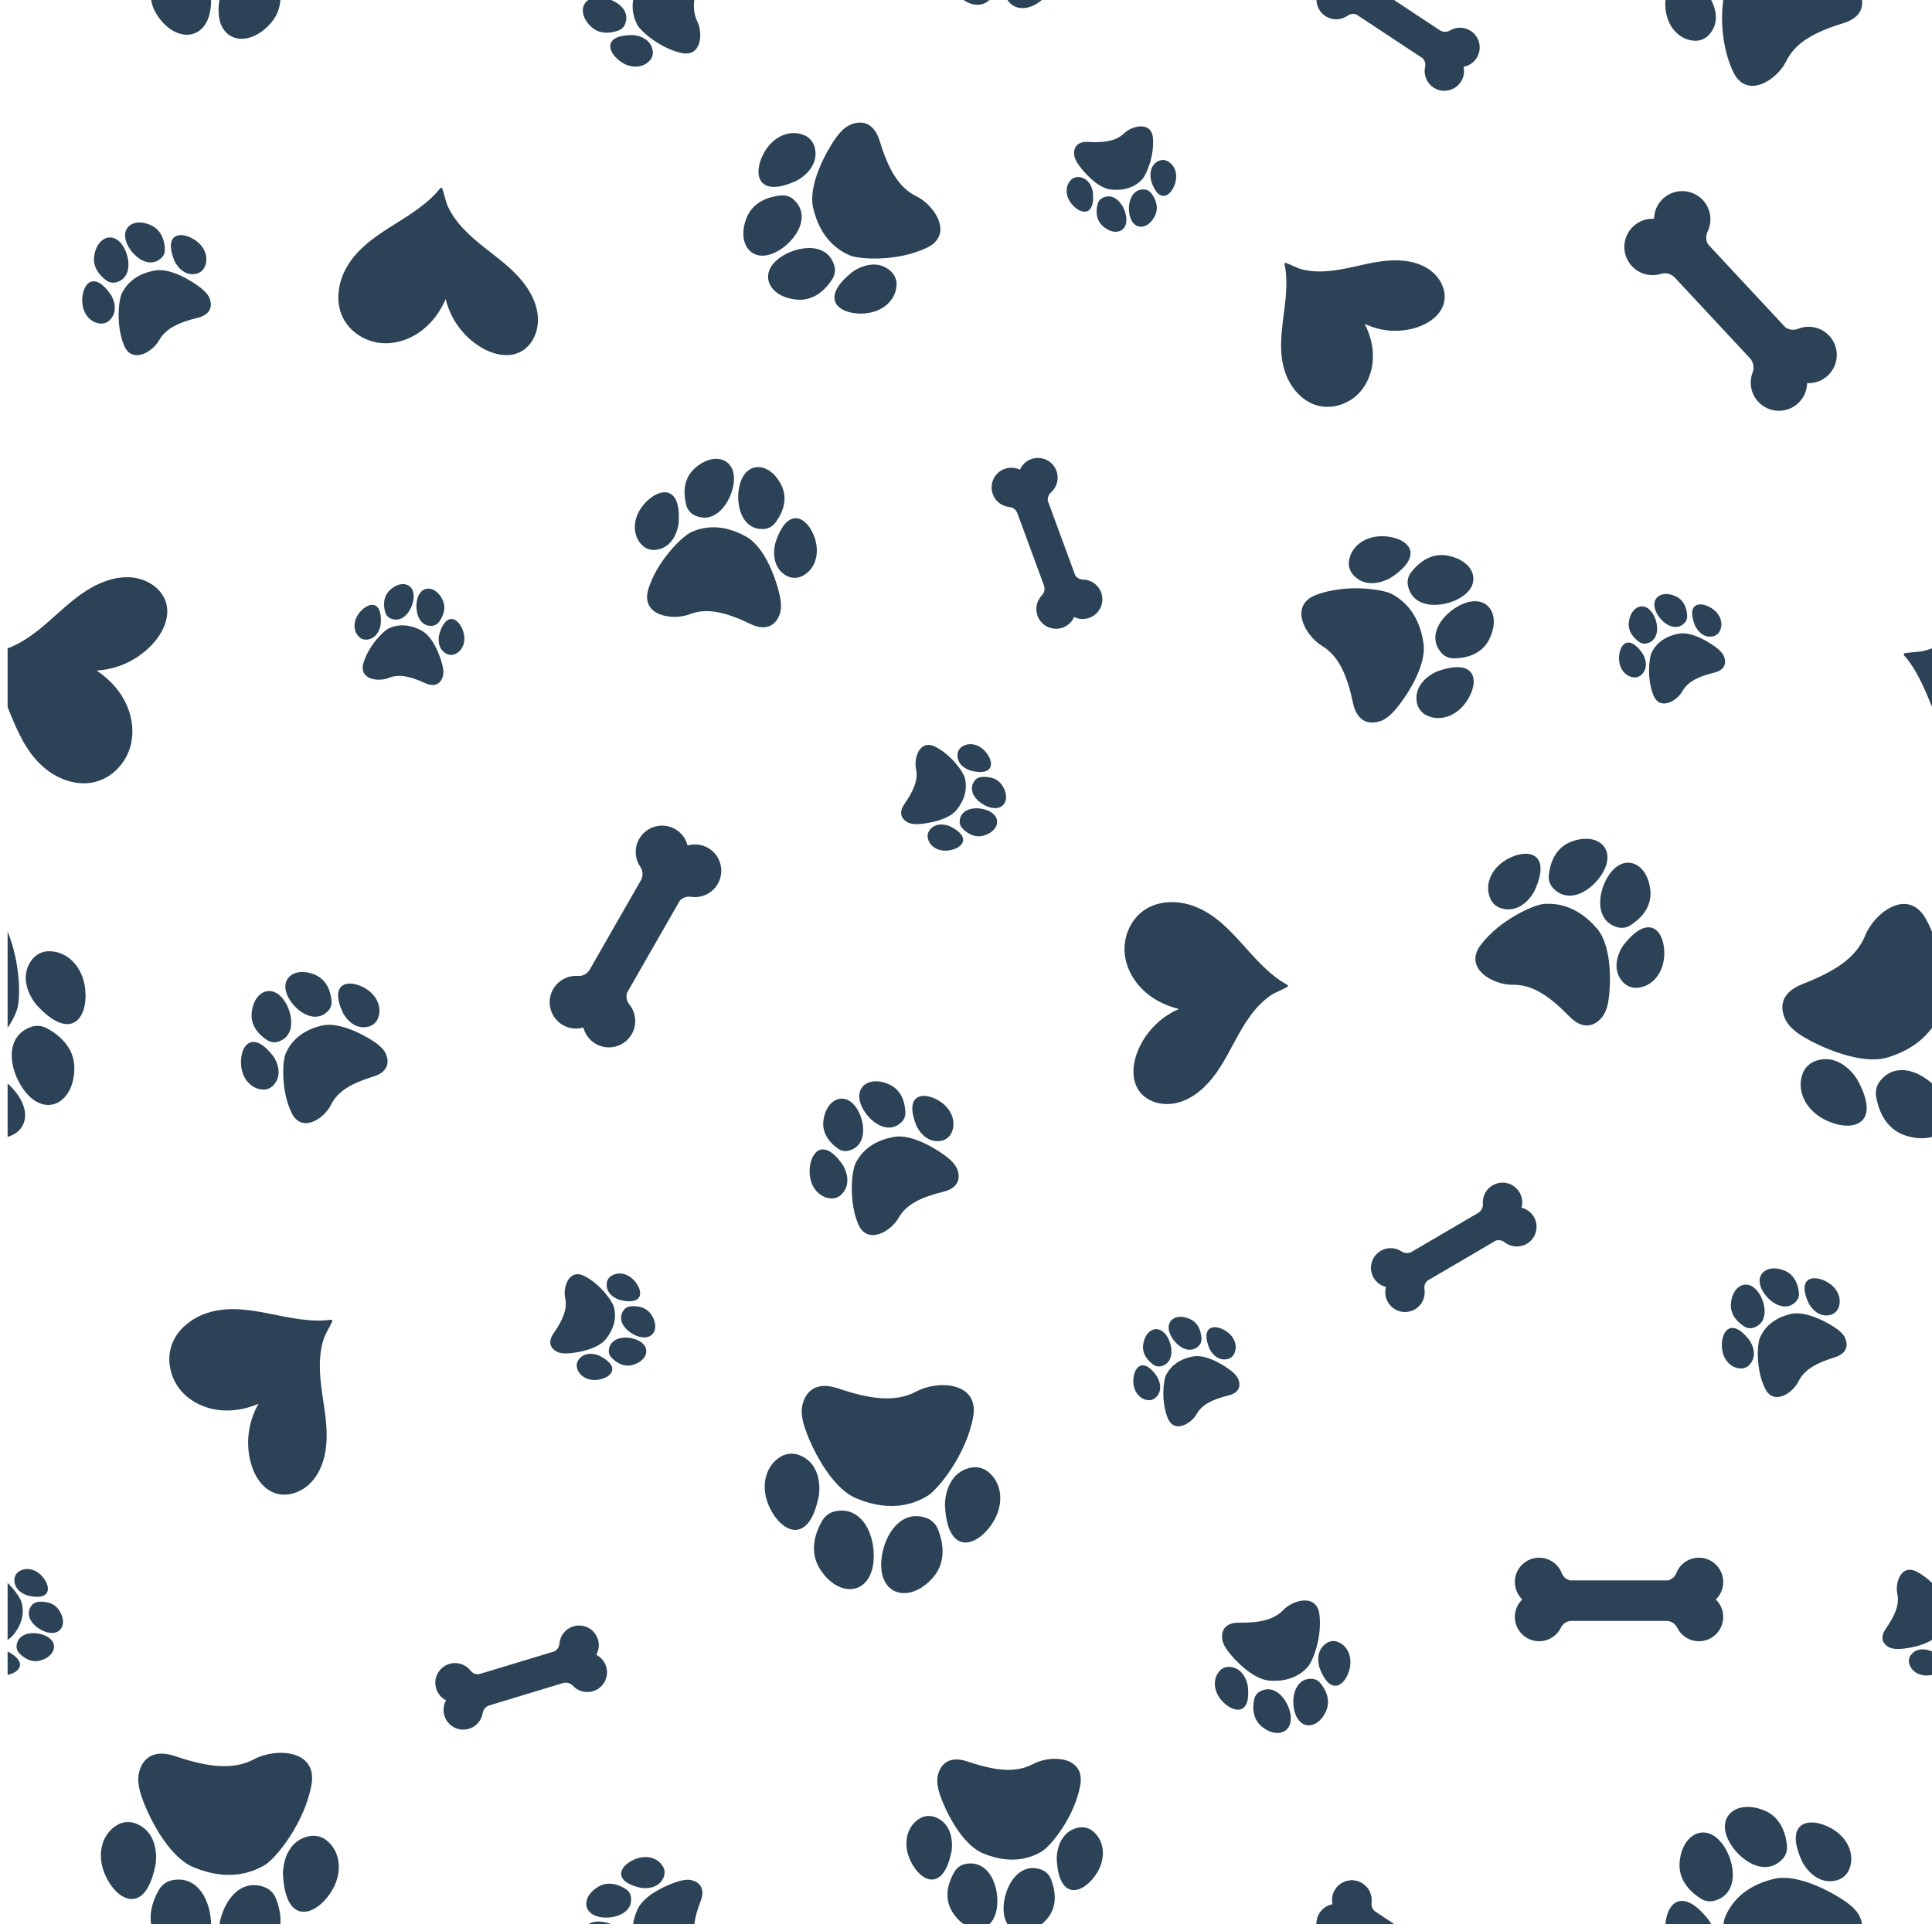 <?xml version="1.0" encoding="UTF-8" standalone="no"?><svg xmlns="http://www.w3.org/2000/svg" xmlns:xlink="http://www.w3.org/1999/xlink" fill="#2b4257" height="2100.2" preserveAspectRatio="xMidYMid meet" version="1" viewBox="-8.3 0.0 2108.3 2100.2" width="2108.3" zoomAndPan="magnify"><g><g id="change1_11"><path d="M1014.905,1938.712c-1.266,6.504,0.572,14.481,2.724,20.743c5.164,15.016,22.71,53.291,46.81,63.294 c31.471,13.062,53.063,4.601,64.378-2.247c9.808-5.94,35.537-37.692,41.705-71.93c5.815-32.268-32.472-33.504-51.392-23.365 c-18.921,10.141-41.302,7.55-71.573-2.682C1026.363,1915.36,1017.261,1926.6,1014.905,1938.712z"/><path d="M1030.176,2019.728c0,0,4.484-27.179-17.201-36.196c-5.451-2.268-11.708-2.117-16.877,0.735 c-14.393,7.945-20.211,27.611-10.466,47.403C997.092,2054.946,1021.611,2064.823,1030.176,2019.728z"/><path d="M1144.863,2028.228c0,0-0.434-28.011,22.936-33.408c5.379-1.243,11.057-0.262,15.517,2.998 c13.477,9.844,16.553,30.428,3.849,48.786C1172.395,2067.938,1146.688,2074.092,1144.863,2028.228z"/><path d="M1078.387,2087.934c6.207-21.604-4.342-59.191-33.181-53.588c-4.986,0.971-9.319,4.06-11.906,8.434 c-5.382,9.097-13.001,27.127-2.221,44.14c3.616,5.706,7.806,10.038,12.175,13.081h28.133 C1074.42,2097.141,1076.883,2093.166,1078.387,2087.934z"/><path d="M1134.111,2094.556c13.175-15.24,8.292-34.194,4.311-43.984c-1.911-4.707-5.743-8.405-10.537-10.098 c-27.691-9.791-43.667,25.827-40.713,48.109c0.604,4.555,1.986,8.367,3.953,11.416h37.465 C1130.469,2098.388,1132.325,2096.622,1134.111,2094.556z"/></g><g id="change1_37"><path d="M1071.383,0h-28.125C1053.193,6.918,1064.04,6.916,1071.383,0z"/><path d="M1128.584,0h-37.458C1098.606,11.59,1114.553,12.029,1128.584,0z"/></g><g id="change1_17"><path d="M982.41,897.651c3.329,1.697,7.937,1.941,11.666,1.748c8.941-0.465,32.412-4.025,41.579-15.531 c11.971-15.026,10.742-28.043,8.79-35.24c-1.695-6.239-14.904-25.119-32.501-33.783c-16.584-8.167-23.205,12.391-20.651,24.221 c2.555,11.831-2.328,23.558-12.579,38.374C971.535,887.812,976.212,894.492,982.41,897.651z"/><path d="M1028.691,901.968c0,0-14.033-6.655-22.291,3.696c-2.076,2.602-2.967,6.016-2.225,9.261 c2.069,9.035,11.823,15.246,24.064,13.041C1042.636,925.372,1051.8,913.619,1028.691,901.968z"/><path d="M1051.125,841.133c0,0-15.248-4.119-14.541-17.623c0.163-3.108,1.577-6.033,4.037-7.943 c7.429-5.774,19.063-4.242,27.039,5.497C1076.927,832.383,1076.266,847.272,1051.125,841.133z"/><path d="M1038.95,896.094c-0.248,2.853,0.752,5.682,2.72,7.764c4.093,4.331,12.681,11.263,23.577,8.065 c15.402-4.521,19.571-18.18,7.903-25.482C1062.407,879.719,1040.397,879.594,1038.95,896.094z"/><path d="M1055.124,852.238c1.663-2.335,4.262-3.837,7.111-4.141c5.924-0.637,16.956-0.336,23.167,9.173 c8.78,13.439,3.082,26.534-10.533,24.512C1062.333,879.919,1045.513,865.724,1055.124,852.238z"/></g><g id="change1_18"><path d="M1163.821,168.649c0.298,3.724,2.504,7.777,4.621,10.851c5.079,7.372,20.405,25.5,35.008,27.281 c19.069,2.326,29.513-5.539,34.62-10.972c4.426-4.711,13.589-25.852,11.752-45.379c-1.73-18.404-22.709-13.275-31.448-4.904 c-8.739,8.373-21.285,10.356-39.274,9.385C1166.506,154.232,1163.266,161.715,1163.821,168.649z"/><path d="M1184.386,210.331c0,0-1.682-15.439-14.824-17.051c-3.303-0.406-6.679,0.624-9.054,2.956 c-6.612,6.495-6.793,18.056,1.497,27.327C1171.755,234.468,1186.566,236.118,1184.386,210.331z"/><path d="M1247.954,197.575c0,0-4.479-15.145,7.395-21.616c2.733-1.49,5.965-1.817,8.88-0.722c8.81,3.304,13.598,14.016,9.48,25.91 C1268.921,214.969,1255.893,222.205,1247.954,197.575z"/><path d="M1194.762,215.993c-2.56,1.283-4.446,3.617-5.188,6.384c-1.545,5.755-2.951,16.7,5.48,24.306 c11.918,10.752,25.736,7.147,25.844-6.615C1220.997,227.396,1209.575,208.582,1194.762,215.993z"/><path d="M1240.589,206.798c2.86,0.193,5.501,1.621,7.251,3.888c3.645,4.713,9.168,14.266,4.322,24.538 c-6.848,14.518-20.986,16.523-26.395,3.867C1220.788,227.438,1224.068,205.675,1240.589,206.798z"/></g><g id="change1_41"><path d="M599.543,1475.349c3.329,1.697,7.937,1.941,11.666,1.748c8.941-0.465,32.412-4.025,41.579-15.531 c11.971-15.026,10.742-28.043,8.789-35.24c-1.695-6.239-14.904-25.118-32.501-33.783c-16.584-8.167-23.205,12.391-20.651,24.221 c2.555,11.831-2.328,23.558-12.579,38.374C588.669,1465.51,593.346,1472.19,599.543,1475.349z"/><path d="M645.825,1479.666c0,0-14.033-6.655-22.291,3.696c-2.076,2.602-2.967,6.017-2.225,9.261 c2.069,9.036,11.823,15.246,24.064,13.041C659.77,1503.071,668.934,1491.318,645.825,1479.666z"/><path d="M668.259,1418.831c0,0-15.248-4.119-14.541-17.624c0.163-3.108,1.577-6.033,4.037-7.943 c7.429-5.774,19.063-4.242,27.039,5.497C694.06,1410.081,693.399,1424.97,668.259,1418.831z"/><path d="M656.084,1473.793c-0.249,2.853,0.752,5.682,2.72,7.764c4.093,4.331,12.681,11.263,23.577,8.065 c15.403-4.521,19.571-18.18,7.903-25.482C679.541,1457.417,657.53,1457.292,656.084,1473.793z"/><path d="M672.257,1429.936c1.662-2.335,4.262-3.837,7.111-4.141c5.924-0.637,16.956-0.336,23.168,9.173 c8.78,13.439,3.082,26.534-10.533,24.512C679.467,1457.617,662.646,1443.422,672.257,1429.936z"/></g><g id="change1_7"><path d="M474.956,738.395c1.087-3.575,0.519-8.155-0.325-11.792c-2.025-8.722-9.647-31.207-22.584-38.215 c-16.894-9.152-29.495-5.659-36.239-2.474c-5.845,2.763-22.118,19.079-27.563,37.925c-5.133,17.761,16.27,20.674,27.47,16.086 c11.2-4.591,23.603-1.84,39.988,5.655C467.175,750.828,472.932,745.052,474.956,738.395z"/><path d="M471.089,692.069c0,0-4.092,14.984,7.549,21.299c2.925,1.588,6.444,1.867,9.508,0.567 c8.533-3.621,12.937-14.314,8.62-25.98C491.688,674.235,478.508,667.273,471.089,692.069z"/><path d="M407.257,680.65c0,0-1.381,15.736-14.802,17.408c-3.089,0.385-6.217-0.495-8.529-2.582 c-6.988-6.302-7.519-18.026,0.671-27.586C394.117,656.781,408.893,654.82,407.257,680.65z"/><path d="M463.507,682.998c2.853-0.255,5.463-1.737,7.167-4.04c3.546-4.79,8.865-14.461,3.806-24.628 c-7.153-14.373-21.332-16.081-26.476-3.313C443.27,662.775,447.007,684.468,463.507,682.998z"/><path d="M417.49,674.766c-2.591-1.227-4.526-3.524-5.324-6.275c-1.666-5.722-3.305-16.636,4.969-24.419 c11.693-11.002,25.584-7.688,25.981,6.072C443.48,662.812,432.454,681.863,417.49,674.766z"/></g><g id="change1_16"><path d="M2082.778,1715.091c-16.584-8.167-23.205,12.391-20.652,24.221c2.555,11.83-2.328,23.557-12.579,38.373 c-7.177,10.373-2.5,17.052,3.698,20.213c3.328,1.697,7.937,1.941,11.665,1.748c7.261-0.377,24.106-2.797,35.089-9.856v-62.176 C2095.08,1722.819,2089.229,1718.267,2082.778,1715.091z"/><path d="M2099.527,1802.215c0,0-14.033-6.655-22.291,3.696c-2.076,2.602-2.967,6.016-2.225,9.261 c2.069,9.036,11.823,15.246,24.064,13.041c0.316-0.057,0.614-0.142,0.925-0.208v-25.529 C2099.831,1802.388,2099.7,1802.302,2099.527,1802.215z"/></g><g id="change1_4"><path d="M1036.226,1275.939c-1.918-4.887-6.535-9.438-10.635-12.711c-9.833-7.846-37.827-25.981-58.19-22.428 c-26.592,4.639-37.432,19.469-42.088,28.856c-4.034,8.139-7.745,40.299,2.679,65.812c9.822,24.044,35.945,8.603,44.288-6.214 c8.341-14.82,24.406-22.597,48.993-28.618C1038.488,1296.42,1039.797,1285.038,1036.226,1275.939z"/><path d="M991.593,1228.261c0,0,8.55,20.077,26.88,16.892c4.608-0.799,8.728-3.559,10.971-7.662 c6.247-11.427,1.781-27.048-13.143-36.14C998.749,1190.658,978.159,1194.472,991.593,1228.261z"/><path d="M911.303,1271.307c0,0,12.192,18.543-1.14,32.081c-3.068,3.116-7.281,4.873-11.648,4.588 c-13.193-0.855-23.996-13.31-23.303-30.982C876.023,1256.456,890.595,1241.419,911.303,1271.307z"/><path d="M975.333,1224.873c2.92-2.768,4.506-6.674,4.376-10.697c-0.266-8.369-2.833-23.66-17.269-30.455 c-20.407-9.604-37.521,0.87-32.061,19.423C935.409,1220.225,958.432,1240.873,975.333,1224.873z"/><path d="M917.451,1255.905c-3.924,0.906-8.057,0.061-11.335-2.274c-6.822-4.853-18.14-15.451-15.806-31.238 c3.297-22.313,21.492-30.769,33.921-15.952C935.673,1220.084,940.125,1250.686,917.451,1255.905z"/></g><g id="change1_38"><path d="M1325.427,1788.921c0.573,4.618,3.538,9.541,6.339,13.252c6.72,8.898,26.774,30.623,45.04,32.047 c23.855,1.861,36.423-8.493,42.483-15.53c5.252-6.103,15.507-32.905,12.162-57.103c-3.151-22.806-28.977-15.287-39.397-4.396 c-10.42,10.893-25.923,14.041-48.36,13.808C1327.985,1770.836,1324.36,1780.322,1325.427,1788.921z"/><path d="M1353.277,1839.671c0,0-2.93-19.12-19.37-20.412c-4.132-0.326-8.277,1.138-11.105,4.169 c-7.876,8.44-7.474,22.836,3.344,33.923C1338.869,1870.39,1357.388,1871.639,1353.277,1839.671z"/><path d="M1431.684,1820.35c0,0-6.395-18.603,8.029-27.299c3.32-2.002,7.324-2.585,11.011-1.38 c11.141,3.634,17.681,16.703,13.202,31.726C1458.716,1840.856,1442.898,1850.567,1431.684,1820.35z"/><path d="M1366.495,1846.154c-3.116,1.735-5.336,4.741-6.109,8.224c-1.61,7.245-2.766,20.941,8.137,29.947 c15.413,12.732,32.411,7.498,31.8-9.633C1399.757,1858.919,1384.525,1836.128,1366.495,1846.154z"/><path d="M1423.02,1832.225c3.569,0.085,6.932,1.718,9.234,4.444c4.792,5.667,12.181,17.254,6.708,30.298 c-7.734,18.436-25.217,21.699-32.634,6.244C1399.5,1858.982,1402.401,1831.725,1423.02,1832.225z"/></g><g id="change1_2"><path d="M220.397,325.507c-1.655-4.217-5.64-8.144-9.178-10.968c-8.486-6.769-32.644-22.416-50.216-19.349 c-22.946,4.005-32.3,16.805-36.316,24.905c-3.48,7.023-6.679,34.777,2.318,56.791c8.478,20.748,31.019,7.42,38.217-5.367 c7.196-12.789,21.058-19.502,42.275-24.699C222.351,343.181,223.48,333.359,220.397,325.507z"/><path d="M181.878,284.369c0,0,7.38,17.325,23.197,14.574c3.976-0.69,7.531-3.072,9.467-6.613 c5.39-9.862,1.535-23.341-11.345-31.185C188.049,251.919,170.282,255.212,181.878,284.369z"/><path d="M112.597,321.522c0,0,10.522,16.001-0.981,27.684c-2.647,2.689-6.283,4.206-10.051,3.96 c-11.385-0.737-20.708-11.484-20.111-26.734C82.151,308.709,94.724,295.732,112.597,321.522z"/><path d="M167.846,281.447c2.52-2.389,3.888-5.76,3.776-9.232c-0.231-7.222-2.448-20.417-14.905-26.279 c-17.611-8.286-32.378,0.755-27.665,16.763C133.394,277.439,153.263,295.255,167.846,281.447z"/><path d="M117.9,308.23c-3.386,0.781-6.953,0.054-9.782-1.962c-5.887-4.187-15.654-13.332-13.643-26.955 c2.843-19.255,18.543-26.553,29.27-13.768C133.622,277.317,137.467,303.724,117.9,308.23z"/></g><g id="change1_14"><path d="M1343.056,1505.391c-1.365-3.478-4.651-6.718-7.569-9.047c-6.999-5.584-26.923-18.491-41.416-15.963 c-18.927,3.301-26.642,13.857-29.956,20.538c-2.871,5.792-5.512,28.683,1.907,46.841c6.991,17.113,25.584,6.123,31.521-4.423 c5.937-10.548,17.37-16.083,34.87-20.368C1344.666,1519.968,1345.597,1511.867,1343.056,1505.391z"/><path d="M1311.289,1471.456c0,0,6.086,14.29,19.132,12.022c3.28-0.569,6.212-2.533,7.809-5.454 c4.446-8.133,1.268-19.251-9.354-25.722C1316.382,1444.692,1301.727,1447.407,1311.289,1471.456z"/><path d="M1254.143,1502.094c0,0,8.678,13.198-0.811,22.834c-2.184,2.218-5.182,3.469-8.29,3.266 c-9.39-0.609-17.079-9.474-16.586-22.052C1229.032,1491.524,1239.404,1480.821,1254.143,1502.094z"/><path d="M1299.716,1469.045c2.078-1.97,3.207-4.751,3.115-7.614c-0.19-5.956-2.017-16.84-12.291-21.676 c-14.525-6.836-26.705,0.62-22.819,13.824C1271.3,1465.736,1287.686,1480.432,1299.716,1469.045z"/><path d="M1258.518,1491.132c-2.793,0.644-5.735,0.043-8.068-1.619c-4.855-3.454-12.911-10.997-11.25-22.234 c2.346-15.881,15.297-21.899,24.143-11.353C1271.488,1465.635,1274.657,1487.417,1258.518,1491.132z"/></g><g id="change1_8"><path d="M1873.077,716.523c-1.365-3.478-4.651-6.718-7.569-9.047c-6.999-5.584-26.923-18.492-41.416-15.963 c-18.927,3.301-26.642,13.857-29.956,20.538c-2.871,5.793-5.512,28.683,1.907,46.841c6.991,17.113,25.584,6.123,31.522-4.423 c5.937-10.548,17.37-16.083,34.87-20.368C1874.686,731.1,1875.618,722.999,1873.077,716.523z"/><path d="M1841.309,682.589c0,0,6.085,14.29,19.132,12.022c3.28-0.569,6.212-2.533,7.809-5.454 c4.446-8.133,1.268-19.251-9.354-25.722C1846.403,655.824,1831.748,658.539,1841.309,682.589z"/><path d="M1784.163,713.226c0,0,8.677,13.198-0.811,22.834c-2.184,2.218-5.182,3.469-8.291,3.266 c-9.39-0.609-17.078-9.474-16.585-22.052C1759.053,702.656,1769.425,691.953,1784.163,713.226z"/><path d="M1829.737,680.177c2.078-1.97,3.207-4.751,3.115-7.614c-0.19-5.956-2.017-16.84-12.291-21.676 c-14.525-6.836-26.705,0.619-22.819,13.824C1801.321,676.869,1817.707,691.565,1829.737,680.177z"/><path d="M1788.539,702.264c-2.793,0.644-5.735,0.043-8.068-1.619c-4.855-3.454-12.91-10.997-11.25-22.234 c2.346-15.881,15.297-21.899,24.143-11.353C1801.508,676.768,1804.678,698.549,1788.539,702.264z"/></g><g id="change1_35"><path d="M687.402,27.506c3.792,6.843,24.761,25.218,47.941,30.323c21.845,4.813,23.694-21.256,17.28-34.421 c-3.439-7.056-4.338-14.704-3.254-23.408h-66.813C680.746,12.563,684.272,21.852,687.402,27.506z"/><path d="M681.713,38.242c0,0,19.108,0.441,22.172,16.515c0.706,3.7-0.112,7.545-2.452,10.499 c-7.065,8.929-21.179,10.485-33.361,1.341C653.917,55.968,650.398,38.281,681.713,38.242z"/><path d="M636.777,29.168c10.043,9.382,23.093,6.552,29.871,4.095c3.26-1.179,5.881-3.694,7.161-6.918 C678.783,13.838,669.639,4.419,658.479,0H633.8C625.046,5.589,625.434,18.571,636.777,29.168z"/></g><g id="change1_36"><path d="M756.334,2074.685c5.441-14.26-1.982-20.761-10.177-22.686c-4.401-1.034-9.887,0.009-14.212,1.312 c-10.373,3.125-36.928,14.081-44.381,30.248c-2.761,5.99-4.291,11.465-5.008,16.442h66.813 C750.307,2092.463,752.727,2084.137,756.334,2074.685z"/><path d="M690.524,2060.28c0,0,18.411,3.772,25.129-10.775c1.689-3.656,1.751-7.926-0.057-11.525 c-5.038-10.021-18.292-14.505-32.041-8.382C667.385,2036.799,660.006,2053.255,690.524,2060.28z"/><path d="M680.162,2070.141c-0.531-3.424-2.523-6.46-5.436-8.338c-6.06-3.909-18.151-9.577-30.033-2.676 c-16.796,9.757-17.753,27.011-1.936,32.226C657.322,2096.153,683.224,2089.949,680.162,2070.141z"/><path d="M642.083,2097.324c-3.332,0.312-6.083,1.271-8.283,2.676h24.679C653.024,2097.84,647.096,2096.855,642.083,2097.324z"/></g><g id="change1_39"><path d="M842.803,669.653c1.916-5.902,1.114-13.526-0.175-19.592c-3.094-14.546-15.054-52.119-36.32-64.156 c-27.77-15.719-48.803-10.308-60.1-5.229c-9.792,4.407-37.318,30.998-46.943,62.125c-9.073,29.334,26.377,34.834,45.117,27.56 c18.741-7.276,39.25-2.324,66.228,10.628C829.498,690.058,839.236,680.644,842.803,669.653z"/><path d="M837.815,592.607c0,0-7.258,24.755,11.876,35.602c4.809,2.728,10.643,3.299,15.772,1.235 c14.282-5.749,21.926-23.37,15.117-42.875C872.571,563.629,850.902,551.661,837.815,592.607z"/><path d="M732.171,571.671c0,0-2.78,26.088-25.117,28.449c-5.141,0.544-10.308-1.013-14.083-4.551 c-11.409-10.682-11.929-30.166,1.967-45.788C711.09,531.628,735.686,528.829,732.171,571.671z"/><path d="M825.505,577.31c4.745-0.336,9.124-2.715,12.026-6.487c6.037-7.844,15.168-23.738,7.081-40.779 c-11.432-24.087-34.926-27.363-43.862-6.32C792.526,543.102,798.06,579.241,825.505,577.31z"/><path d="M749.346,562.216c-4.264-2.118-7.406-5.991-8.647-10.584c-2.589-9.552-4.973-27.726,9.005-40.396 c19.756-17.907,42.722-11.975,42.955,10.887C792.873,543.171,773.974,574.465,749.346,562.216z"/></g><g id="change1_10"><path d="M2006.041,2075.642c-13.567-9.574-51.864-31.295-78.421-25.031c-34.679,8.179-47.812,28.565-53.217,41.295 c-0.786,1.852-1.495,4.657-2.076,8.094h151.24c-0.401-2.896-1.287-5.756-2.525-8.436 C2018.136,2085.274,2011.698,2079.635,2006.041,2075.642z"/><path d="M1958.523,2032.208c0,0,12.827,25.791,36.733,20.169c6.01-1.411,11.224-5.368,13.862-10.949 c7.344-15.543,0.245-35.78-20.128-46.601C1965.03,1982.101,1938.194,1988.727,1958.523,2032.208z"/><path d="M1809.114,2100h49.9c-1.595-3.016-2.943-4.829-2.943-4.829C1828.489,2059.986,1810.961,2075.752,1809.114,2100z"/><path d="M1936.834,2029.007c3.633-3.874,5.418-9.145,4.936-14.436c-1.001-11.007-5.573-30.958-25.123-38.789 c-27.637-11.07-49.374,4.064-40.738,28.085C1883.864,2025.985,1915.807,2051.404,1936.834,2029.007z"/><path d="M1862.974,2074.397c-5.101,1.498-10.612,0.707-15.113-2.116c-9.366-5.865-25.103-18.95-23.256-39.934 c2.609-29.658,25.929-42.214,43.458-23.656C1884.201,2025.778,1892.447,2065.757,1862.974,2074.397z"/></g><g id="change1_42"><path d="M412.559,1149.775c-2.164-4.683-6.957-8.881-11.168-11.854c-10.1-7.127-38.612-23.298-58.382-18.635 c-25.818,6.089-35.595,21.266-39.619,30.743c-3.486,8.218-5.265,39.982,6.437,64.407c11.027,23.019,35.76,6.359,43.087-8.659 c7.325-15.021,22.634-23.579,46.406-30.909C415.963,1169.736,416.588,1158.494,412.559,1149.775z"/><path d="M366.014,1105.586c0,0,9.549,19.201,27.347,15.015c4.474-1.051,8.356-3.997,10.319-8.152 c5.468-11.572,0.182-26.637-14.985-34.693C370.858,1068.282,350.88,1073.215,366.014,1105.586z"/><path d="M289.74,1152.46c0,0,13.033,17.486,0.738,31.538c-2.83,3.235-6.862,5.202-11.161,5.175 c-12.992-0.076-24.31-11.669-24.653-29.046C254.27,1139.932,267.696,1124.338,289.74,1152.46z"/><path d="M349.867,1103.203c2.705-2.884,4.034-6.809,3.675-10.748c-0.745-8.194-4.149-23.047-18.704-28.877 c-20.575-8.241-36.758,3.025-30.328,20.909C310.432,1100.953,334.213,1119.876,349.867,1103.203z"/><path d="M294.88,1136.995c-3.798,1.115-7.901,0.526-11.252-1.575c-6.973-4.366-18.689-14.108-17.314-29.73 c1.943-22.08,19.303-31.428,32.353-17.611C310.683,1100.799,316.822,1130.562,294.88,1136.995z"/></g><g id="change1_6"><path d="M2005.068,1460.025c-1.842-3.985-5.923-7.558-9.507-10.088c-8.598-6.065-32.867-19.825-49.695-15.854 c-21.975,5.186-30.294,18.105-33.718,26.172c-2.966,6.995-4.477,34.032,5.486,54.819c9.389,19.592,30.439,5.408,36.673-7.375 c6.233-12.786,19.263-20.073,39.495-26.314C2007.967,1477.015,2008.498,1467.446,2005.068,1460.025z"/><path d="M1965.446,1422.419c0,0,8.13,16.342,23.279,12.777c3.808-0.895,7.112-3.403,8.782-6.94 c4.652-9.85,0.152-22.673-12.759-29.527C1969.564,1390.667,1952.56,1394.868,1965.446,1422.419z"/><path d="M1900.53,1462.326c0,0,11.095,14.881,0.632,26.844c-2.408,2.753-5.839,4.429-9.5,4.406 c-11.058-0.063-20.693-9.929-20.987-24.72C1870.338,1451.667,1881.763,1438.392,1900.53,1462.326z"/><path d="M1951.702,1420.392c2.302-2.455,3.433-5.795,3.126-9.148c-0.635-6.974-3.534-19.616-15.923-24.577 c-17.514-7.012-31.286,2.579-25.812,17.801C1918.136,1418.482,1938.379,1434.586,1951.702,1420.392z"/><path d="M1904.903,1449.161c-3.232,0.95-6.725,0.449-9.577-1.339c-5.936-3.715-15.909-12.006-14.74-25.303 c1.651-18.794,16.426-26.752,27.536-14.994C1918.35,1418.351,1923.578,1443.684,1904.903,1449.161z"/></g><g id="change1_13"><path d="M1740.269,1109.774c4.039-5.156,6.009-13.004,6.931-19.484c2.208-15.54,3.977-57.122-12.737-76.765 c-21.827-25.652-44.638-27.915-57.678-26.977c-11.305,0.817-48.232,17.195-69.06,44.558c-19.63,25.787,13.515,44.095,34.728,43.68 c21.215-0.417,39.75,11.929,61.794,34.551C1719.681,1125.176,1732.747,1119.376,1740.269,1109.774z"/><path d="M1763.264,1031.594c0,0-16.171,21.907-1.138,39.597c3.777,4.448,9.353,7.13,15.186,6.943 c16.242-0.52,30.208-15.214,30.532-37.017C1808.224,1015.474,1791.084,995.752,1763.264,1031.594z"/><path d="M1666.137,972.532c0,0-12.216,24.851-35.214,19.091c-5.293-1.325-9.851-4.742-12.309-9.618 c-7.435-14.726-0.885-34.228,18.553-44.674C1659.761,925.195,1685.156,931.34,1666.137,972.532z"/><path d="M1756.609,1011.967c4.825,1.387,10.029,0.617,14.273-2.069c8.829-5.586,23.644-18.03,21.807-37.854 c-2.597-28.022-24.697-39.789-41.186-22.17C1736.323,966.099,1728.704,1003.928,1756.609,1011.967z"/><path d="M1686.589,969.388c-3.459-3.646-5.168-8.624-4.733-13.627c0.898-10.408,5.125-29.287,23.575-36.777 c26.077-10.586,46.691,3.622,38.632,26.368C1736.643,966.293,1706.561,990.461,1686.589,969.388z"/></g><g id="change1_19"><path d="M1872.168,1764.736c0,14.646-11.863,26.508-26.508,26.508c-10.434,0-19.462-6.023-23.784-14.793 c-0.045-0.103-0.089-0.199-0.147-0.294c-2.113-4.212-6.473-7.098-11.509-7.098h-51.743h-51.743c-5.036,0-9.396,2.886-11.509,7.098 c-0.059,0.095-0.103,0.191-0.147,0.294c-4.322,8.77-13.35,14.793-23.784,14.793c-14.645,0-26.508-11.862-26.508-26.508 c0-7.489,3.1-14.248,8.093-19.071c-4.993-4.823-8.093-11.583-8.093-19.071c0-14.638,11.863-26.508,26.508-26.508 c11.104,0,20.617,6.833,24.557,16.523c0.103,0.288,0.214,0.567,0.339,0.847c-0.008,0.008,0,0.015,0.007,0.022 c1.605,3.697,4.904,6.488,8.917,7.4h53.362h53.362c4.013-0.913,7.313-3.704,8.917-7.4c0.007-0.007,0.015-0.014,0.007-0.022 c0.125-0.28,0.235-0.559,0.338-0.847c3.94-9.69,13.454-16.523,24.558-16.523c14.645,0,26.508,11.87,26.508,26.508 c0,7.488-3.1,14.249-8.092,19.071C1869.068,1750.489,1872.168,1757.248,1872.168,1764.736z"/></g><g id="change1_20"><path d="M1953.926,440.076c-12.436,11.584-31.892,10.893-43.476-1.542c-8.253-8.86-10.279-21.289-6.251-31.896 c0.052-0.119,0.099-0.232,0.133-0.358c1.905-5.126,0.909-11.11-3.075-15.387l-40.926-43.936l-40.926-43.937 c-3.984-4.277-9.883-5.695-15.13-4.158c-0.128,0.025-0.244,0.064-0.367,0.108c-10.865,3.267-23.12,0.365-31.373-8.495 c-11.584-12.436-10.894-31.891,1.542-43.475c6.359-5.923,14.55-8.637,22.595-8.213c0.146-8.054,3.435-16.033,9.793-21.956 c12.43-11.578,31.892-10.893,43.476,1.542c8.783,9.429,10.505,22.912,5.393,33.922c-0.163,0.315-0.313,0.63-0.452,0.957 c-0.013-0.001-0.012,0.012-0.013,0.024c-1.87,4.287-1.63,9.295,0.769,13.425l42.207,45.312l42.206,45.312 c3.949,2.685,8.929,3.28,13.337,1.718c0.012,0,0.024,0.001,0.024-0.011c0.336-0.115,0.661-0.242,0.987-0.383 c11.344-4.318,24.672-1.645,33.454,7.784c11.584,12.436,10.887,31.897-1.542,43.475c-6.358,5.923-14.551,8.637-22.594,8.213 C1963.572,426.174,1960.285,434.153,1953.926,440.076z"/></g><g id="change1_21"><path d="M653.192,1818.969c3.445,11.372-2.975,23.373-14.346,26.818c-8.102,2.454-16.528-0.099-21.947-5.891 c-0.059-0.07-0.115-0.134-0.183-0.194c-2.632-2.773-6.695-3.989-10.606-2.804l-40.175,12.172l-40.175,12.172 c-3.911,1.185-6.616,4.452-7.266,8.219c-0.023,0.088-0.035,0.173-0.045,0.263c-1.292,7.826-6.885,14.626-14.987,17.081 c-11.371,3.445-23.372-2.975-26.818-14.347c-1.762-5.814-0.945-11.792,1.797-16.711c-5.011-2.57-9.008-7.09-10.77-12.904 c-3.443-11.366,2.975-23.373,14.346-26.818c8.621-2.612,17.616,0.456,22.954,7.053c0.148,0.199,0.3,0.39,0.462,0.578 c-0.004,0.008,0.004,0.011,0.011,0.015c2.116,2.493,5.334,3.884,8.665,3.648l41.433-12.552l41.433-12.553 c2.901-1.653,4.807-4.596,5.183-7.844c0.004-0.008,0.008-0.015,0.001-0.019c0.031-0.246,0.051-0.49,0.064-0.737 c0.78-8.45,6.559-15.994,15.18-18.606c11.371-3.445,23.374,2.981,26.818,14.347c1.762,5.814,0.945,11.792-1.797,16.711 C647.433,1808.635,651.43,1813.154,653.192,1818.969z"/></g><g id="change1_22"><path d="M1488.198,2076.737c0.003-0.091,0.016-0.176,0.032-0.266c0.998-7.869-2.419-15.984-9.481-20.651 c-9.913-6.551-23.248-3.828-29.799,6.085c-3.35,5.069-4.275,11.031-3.053,16.528c-5.536,1.031-10.659,4.221-14.008,9.289 c-2.499,3.782-3.639,8.063-3.553,12.277h84.62l-20.142-13.311C1489.403,2084.437,1487.744,2080.533,1488.198,2076.737z"/></g><g id="change1_23"><path d="M1488.198,2076.737c0.003-0.091,0.016-0.176,0.032-0.266c0.998-7.869-2.419-15.984-9.481-20.651 c-9.913-6.551-23.248-3.828-29.799,6.085c-3.35,5.069-4.275,11.031-3.053,16.528c-5.536,1.031-10.659,4.221-14.008,9.289 c-2.499,3.782-3.639,8.063-3.553,12.277h84.62l-20.142-13.311C1489.403,2084.437,1487.744,2080.533,1488.198,2076.737z"/></g><g id="change1_24"><path d="M1437.973,17.523c7.516,4.967,17.012,4.596,24.013-0.2c0.198-0.149,0.398-0.289,0.608-0.422 c-0.002-0.009,0.007-0.01,0.015-0.011c2.74-1.784,6.221-2.198,9.346-1.021l36.119,23.869l36.119,23.869 c2.308,2.413,3.293,5.778,2.726,8.997c0.001,0.008,0.004,0.017-0.005,0.018c-0.04,0.245-0.09,0.484-0.15,0.725 c-1.667,8.321,1.715,17.202,9.231,22.169c9.913,6.551,23.252,3.822,29.8-6.086c3.349-5.068,4.275-11.031,3.052-16.528 c5.537-1.032,10.659-4.22,14.008-9.289c6.551-9.913,3.827-23.249-6.085-29.8c-7.063-4.667-15.868-4.629-22.715-0.626 c-0.076,0.05-0.149,0.095-0.232,0.133c-3.314,1.906-7.556,1.91-10.965-0.343l-35.023-23.144L1512.954,0h-84.62 C1428.474,6.826,1431.844,13.473,1437.973,17.523z"/></g><g id="change1_25"><path d="M1151.544,684.924c-11.152,4.101-23.505-1.611-27.606-12.762c-2.921-7.944-0.863-16.505,4.605-22.251 c0.066-0.063,0.127-0.123,0.183-0.195c2.615-2.788,3.593-6.915,2.183-10.75l-14.487-39.398l-14.487-39.397 c-1.41-3.835-4.828-6.346-8.627-6.776c-0.089-0.018-0.174-0.025-0.265-0.03c-7.888-0.835-15.001-6.023-17.922-13.968 c-4.101-11.151,1.61-23.504,12.762-27.605c5.702-2.097,11.717-1.629,16.787,0.822c2.274-5.152,6.553-9.405,12.255-11.501 c11.146-4.099,23.505,1.611,27.606,12.762c3.109,8.455,0.569,17.611-5.705,23.324c-0.19,0.159-0.372,0.321-0.55,0.495 c-0.008-0.004-0.011,0.004-0.015,0.012c-2.365,2.257-3.566,5.551-3.138,8.862l14.941,40.631l14.94,40.63 c1.819,2.8,4.867,4.531,8.131,4.718c0.008,0.003,0.015,0.007,0.019-0.001c0.248,0.017,0.492,0.023,0.74,0.021 c8.481,0.287,16.348,5.617,19.457,14.072c4.101,11.151-1.616,23.507-12.762,27.605c-5.702,2.096-11.717,1.629-16.787-0.822 C1161.525,678.574,1157.246,682.827,1151.544,684.924z"/></g><g id="change1_26"><path d="M1490.718,1394.603c-6.004-10.253-2.563-23.42,7.689-29.424c7.304-4.278,16.093-3.763,22.714,0.605 c0.073,0.054,0.143,0.103,0.224,0.146c3.206,2.082,7.441,2.316,10.967,0.251l36.222-21.214l36.222-21.213 c3.526-2.065,5.394-5.873,5.146-9.688c0.002-0.091-0.006-0.176-0.017-0.266c-0.57-7.911,3.281-15.829,10.585-20.106 c10.253-6.004,23.42-2.564,29.425,7.689c3.07,5.242,3.671,11.245,2.154,16.668c5.472,1.329,10.414,4.791,13.484,10.033 c6.002,10.247,2.563,23.42-7.689,29.424c-7.773,4.552-17.235,3.669-23.965-1.499c-0.19-0.159-0.382-0.309-0.585-0.454 c0.003-0.008-0.006-0.01-0.014-0.013c-2.639-1.93-6.093-2.531-9.276-1.524l-37.355,21.877l-37.356,21.877 c-2.435,2.285-3.601,5.591-3.209,8.837c-0.002,0.008-0.004,0.016,0.004,0.019c0.027,0.247,0.064,0.488,0.11,0.732 c1.214,8.398-2.644,17.082-10.417,21.635c-10.252,6.004-23.423,2.558-29.425-7.689c-3.07-5.242-3.672-11.245-2.153-16.668 C1498.729,1403.307,1493.788,1399.846,1490.718,1394.603z"/></g><g id="change1_5"><path d="M6.49,1784.115c11.971-15.026,10.742-28.043,8.789-35.24c-1.073-3.952-6.777-12.974-15.28-21.26v62.176 C2.541,1788.157,4.768,1786.276,6.49,1784.115z"/><path d="M0,1802.475v25.529C13.737,1825.102,21.963,1813.785,0,1802.475z"/><path d="M21.961,1741.38c0,0-15.248-4.119-14.541-17.623c0.163-3.108,1.577-6.033,4.037-7.943 c7.43-5.774,19.064-4.242,27.039,5.497C47.762,1732.63,47.102,1747.519,21.961,1741.38z"/><path d="M9.786,1796.341c-0.248,2.853,0.752,5.682,2.72,7.764c4.093,4.331,12.681,11.263,23.577,8.065 c15.402-4.521,19.571-18.18,7.903-25.482C33.243,1779.966,11.233,1779.841,9.786,1796.341z"/><path d="M25.959,1752.485c1.663-2.335,4.262-3.837,7.111-4.141c5.924-0.637,16.956-0.336,23.167,9.173 c8.78,13.439,3.082,26.534-10.533,24.512C33.169,1780.166,16.348,1765.971,25.959,1752.485z"/></g><g id="change1_34"><path d="M1883.049,78.418c14.812,30.92,48.035,8.542,57.876-11.631c9.839-20.176,30.403-31.673,62.334-41.517 c17.24-5.316,21.66-15.51,20.309-25.27h-151.24C1869.441,17.047,1869.968,51.115,1883.049,78.418z"/><path d="M1842.069,44.485c5.776,0.036,11.192-2.606,14.992-6.951c11.933-13.639,6.105-29.68,1.952-37.534h-49.9 c-0.136,1.784-0.195,3.61-0.159,5.47C1809.415,28.811,1824.618,44.384,1842.069,44.485z"/></g><g id="change1_27"><path d="M605.987,1118.778c-13.778-7.888-18.549-25.436-10.661-39.214c5.619-9.816,16.148-15.065,26.726-14.408 c0.121,0.014,0.234,0.024,0.356,0.02c5.101,0.28,10.164-2.266,12.876-7.004l27.866-48.677l27.867-48.677 c2.712-4.738,2.345-10.394-0.479-14.65c-0.058-0.107-0.125-0.2-0.198-0.297c-5.923-8.789-6.727-20.526-1.108-30.341 c7.888-13.778,25.436-18.549,39.214-10.661c7.045,4.033,11.734,10.59,13.583,17.884c7.226-2.1,15.255-1.375,22.3,2.658 c13.771,7.884,18.549,25.436,10.661,39.214c-5.98,10.446-17.533,15.716-28.77,14.204c-0.326-0.058-0.649-0.105-0.979-0.138 c-0.003-0.012-0.013-0.008-0.024-0.005c-4.342-0.481-8.744,1.12-11.765,4.404l-28.739,50.201l-28.739,50.201 c-1.302,4.267-0.454,8.874,2.16,12.375c0.003,0.011,0.006,0.022,0.017,0.019c0.196,0.268,0.399,0.523,0.615,0.775 c6.994,8.925,8.299,21.555,2.319,32.001c-7.888,13.777-25.443,18.545-39.214,10.661c-7.045-4.033-11.735-10.59-13.583-17.884 C621.061,1123.535,613.032,1122.811,605.987,1118.778z"/></g><g id="change1_3"><path d="M143.069,1936.213c-1.533,7.877,0.693,17.537,3.299,25.122c6.254,18.187,27.505,64.542,56.693,76.657 c38.116,15.82,64.266,5.573,77.97-2.721c11.879-7.194,43.039-45.65,50.51-87.117c7.043-39.08-39.327-40.576-62.242-28.298 c-22.915,12.282-50.021,9.144-86.685-3.248C156.946,1907.931,145.923,1921.544,143.069,1936.213z"/><path d="M161.564,2034.333c0,0,5.432-32.918-20.833-43.838c-6.601-2.747-14.18-2.564-20.44,0.89 c-17.432,9.622-24.478,33.44-12.676,57.411C121.496,2076.987,151.192,2088.95,161.564,2034.333z"/><path d="M300.465,2044.629c0,0-0.526-33.924,27.778-40.461c6.515-1.505,13.392-0.317,18.793,3.632 c16.322,11.922,20.048,36.852,4.662,59.087C333.81,2092.722,302.677,2100.176,300.465,2044.629z"/><path d="M179.767,2052.039c-6.038,1.177-11.287,4.917-14.42,10.214c-4.866,8.224-11.231,22.478-8.721,37.747h65.386 C221.653,2075.042,207.902,2046.573,179.767,2052.039z"/><path d="M292.663,2071.691c-2.314-5.702-6.955-10.18-12.761-12.23c-26.77-9.465-44.484,16.108-48.731,40.539h66.523 C298.516,2088.88,295.421,2078.47,292.663,2071.691z"/></g><g id="change1_43"><path d="M219.954,16.939C221.416,11.85,222.1,6.026,222.013,0h-65.386c0.853,5.186,2.721,10.487,6.03,15.71 C181.114,44.837,211.786,45.354,219.954,16.939z"/><path d="M230.593,17.726c3.887,29.311,34.299,33.321,56.85,7.233c6.833-7.904,9.637-16.63,10.252-24.959h-66.524 C230.098,6.176,229.871,12.281,230.593,17.726z"/></g><g id="change1_15"><path d="M867.064,1534.699c-1.517,7.798,0.686,17.361,3.266,24.869c6.191,18.004,27.228,63.893,56.123,75.886 c37.732,15.661,63.619,5.517,77.186-2.694c11.759-7.121,42.607-45.19,50.002-86.24c6.972-38.687-38.932-40.168-61.616-28.014 c-22.685,12.159-49.518,9.052-85.812-3.216C880.802,1506.701,869.89,1520.177,867.064,1534.699z"/><path d="M885.374,1631.832c0,0,5.377-32.586-20.623-43.397c-6.534-2.719-14.037-2.538-20.234,0.881 c-17.256,9.526-24.232,33.104-12.549,56.833C845.708,1674.057,875.105,1685.9,885.374,1631.832z"/><path d="M1022.876,1642.024c0,0-0.521-33.583,27.499-40.054c6.449-1.49,13.257-0.314,18.603,3.595 c16.158,11.802,19.846,36.481,4.615,58.492C1055.887,1689.634,1025.066,1697.012,1022.876,1642.024z"/><path d="M903.393,1649.36c-5.977,1.165-11.173,4.868-14.274,10.112c-6.453,10.906-15.587,32.523-2.664,52.921 c18.271,28.834,48.635,29.346,56.721,1.217C950.617,1687.706,937.97,1642.642,903.393,1649.36z"/><path d="M1002.52,1656.708c5.748,2.029,10.342,6.463,12.633,12.107c4.774,11.737,10.628,34.462-5.168,52.734 c-22.324,25.826-52.43,21.856-56.278-7.16C950.165,1687.673,969.32,1644.968,1002.52,1656.708z"/></g><g id="change1_12"><path d="M1498.497,786.88c6.188-2.213,12.06-7.817,16.311-12.822c10.193-12.005,33.953-46.342,30.286-71.958 c-4.79-33.452-22.934-47.583-34.502-53.767c-10.03-5.358-50.132-11.229-82.453,0.841c-30.462,11.373-12.137,44.651,6.086,55.655 c18.226,11.003,27.344,31.401,33.94,62.397C1472.782,788.928,1486.975,791,1498.497,786.88z"/><path d="M1559.86,732.849c0,0-25.449,9.933-22.163,32.991c0.825,5.796,4.121,11.057,9.169,14.021 c14.061,8.253,33.777,3.261,45.724-15.067C1606.641,743.238,1602.654,717.328,1559.86,732.849z"/><path d="M1509.06,630.739c0,0-23.669,14.548-40.101-2.651c-3.782-3.958-5.82-9.297-5.297-14.751 c1.573-16.476,17.571-29.518,39.658-27.976C1528.99,587.158,1547.25,605.967,1509.06,630.739z"/><path d="M1564.72,712.632c3.352,3.76,8.18,5.893,13.219,5.885c10.482-0.014,29.715-2.643,38.768-20.447 c12.797-25.169,0.342-46.984-23.08-40.86C1572.06,662.852,1545.344,690.873,1564.72,712.632z"/><path d="M1528.098,639.019c-0.983-4.946,0.231-10.085,3.279-14.097c6.333-8.351,20.026-22.108,39.692-18.587 c27.795,4.977,37.681,28.068,18.666,43.054C1572.227,663.187,1533.764,667.591,1528.098,639.019z"/></g><g id="change1_9"><path d="M2093.066,1002.509c-19.709-34.473-56.207-5.831-65.879,18.3c-9.671,24.134-32.459,39.143-68.517,53.199 c-25.245,9.841-24.947,27.355-17.71,40.43c3.886,7.022,11.797,12.995,18.668,17.133c16.477,9.919,62.542,31.792,92.693,22.324 c24.538-7.705,39.005-20.182,47.68-32.161v-104.99C2097.984,1011.861,2095.682,1007.084,2093.066,1002.509z"/><path d="M2018.169,1177.751c0,0-16.985-28.715-44.128-20.211c-6.823,2.136-12.514,7.145-15.092,13.813 c-7.177,18.573,2.724,41.353,27.168,52.14C2014.864,1236.18,2045.307,1226.27,2018.169,1177.751z"/><path d="M2043.493,1179.625c-3.871,4.781-5.49,11.02-4.488,17.092c2.082,12.631,9.039,35.293,32.282,42.696 c10.892,3.469,20.781,3.651,28.714,1.379v-58.315C2083.308,1167.651,2059.279,1160.153,2043.493,1179.625z"/></g><g id="change1_40"><path d="M0,1016.753v104.976c5.243-7.24,8.372-14.299,10.321-20.01C14.242,1090.221,14.1,1050.904,0,1016.753z"/><path d="M31.225,1096.406c0,0-22.197-25.66-4.706-48.853c4.026-5.338,10.059-8.846,16.734-9.29 c20.168-1.35,39.038,15.362,41.532,42.286C87.676,1111.84,68.605,1137.554,31.225,1096.406z"/><path d="M15.982,1203.545C12.717,1196.194,7,1188.697,0,1182.48v58.311C15.995,1236.21,24,1221.609,15.982,1203.545z"/><path d="M24.996,1120.984c5.767-2.159,12.2-1.709,17.637,1.174c11.312,5.988,30.591,19.781,30.221,44.177 c-0.522,34.48-26.404,50.944-48.213,30.979C4.561,1178.931-8.325,1133.442,24.996,1120.984z"/></g><g id="change1_1"><path d="M918.932,136.464c-6.106,2.813-11.585,9.054-15.466,14.538c-9.305,13.153-30.423,50.289-24.375,76.063 c7.898,33.659,27.663,46.424,40.009,51.682c10.705,4.556,52.102,6.923,83.953-8.293c30.018-14.337,8.342-46.598-11.221-56.169 c-19.566-9.57-30.698-29.536-40.215-60.529C944.953,132.058,930.302,131.226,918.932,136.464z"/><path d="M861.269,197.061c0,0,25.04-12.417,19.611-35.62c-1.363-5.833-5.197-10.896-10.609-13.462 c-15.074-7.143-34.717-0.277-45.239,19.478C812.657,190.692,819.057,216.737,861.269,197.061z"/><path d="M922.247,296.541c0,0,22.809-16.961,41.106-0.915c4.211,3.693,6.77,8.95,6.728,14.555 c-0.118,16.933-15.245,31.667-37.893,32.087C905.867,342.751,885.562,325.23,922.247,296.541z"/><path d="M858.139,218.102c-3.755-3.529-8.868-5.267-14.002-4.805c-10.681,0.959-30.044,5.373-37.665,24.333 c-10.772,26.804,3.888,47.912,27.206,39.559C855.148,269.495,879.847,238.53,858.139,218.102z"/><path d="M902.099,289.819c1.448,4.951,0.674,10.298-2.07,14.662c-5.701,9.081-18.415,24.337-38.774,22.521 c-28.775-2.565-40.932-25.206-22.905-42.193C854.947,269.168,893.748,261.212,902.099,289.819z"/></g><g id="change1_28"><path d="M577.473,337.707c-2.749-12.015-9.035-22.626-16.86-32.022c-7.28-8.741-15.905-16.238-24.749-23.345 c-8.815-7.087-17.952-13.795-26.487-21.227c-8.302-7.229-16.14-15.156-22.361-24.278c-3.029-4.443-5.647-9.097-7.623-14.014 c-0.842-2.092-4.668-17.126-5.23-17.331c-0.639-0.769-1.613-0.678-2.248,0.148c-1.674,2.189-3.463,4.261-5.375,6.245 c-8.112,8.418-17.562,15.538-27.254,22.028c-9.806,6.566-19.985,12.553-29.797,19.11c-9.82,6.564-19.35,13.719-27.425,22.389 c-7.907,8.489-14.316,18.331-17.915,29.419c-3.607,11.106-4.518,23.032-1.243,34.34c2.948,10.183,9.586,19.118,18.167,25.276 c8.607,6.178,18.849,9.802,29.456,10.187c11.52,0.42,23.104-2.761,33.108-8.402c10.141-5.715,18.67-13.815,25.298-23.361 c3.591-5.174,6.606-10.711,9.1-16.479c2.512,10.224,6.835,19.956,12.874,28.591c6.127,8.761,13.809,16.339,22.73,22.237 c9.392,6.211,20.663,10.78,32.093,10.354c5.797-0.217,11.382-1.826,16.296-4.916c4.389-2.759,8.035-6.736,10.693-11.167 C578.802,361.348,580.091,349.144,577.473,337.707z M365.444,327.045c0,0.004,0.002,0.014,0.002,0.029 c0.002,0.008,0.002,0.016,0.002,0.024c0.002,0.026,0.004,0.063,0.006,0.11c0,0.014,0.002,0.027,0.002,0.04 C365.446,327.135,365.444,327.066,365.444,327.045z"/></g><g id="change1_29"><path d="M1545.63,290.76c-9.921-4.963-20.89-6.666-31.896-6.604c-10.238,0.058-20.381,1.763-30.379,3.842 c-9.968,2.071-19.855,4.582-29.902,6.262c-9.772,1.633-19.764,2.545-29.661,1.648c-4.821-0.437-9.552-1.281-14.098-2.72 c-1.936-0.612-14.571-6.553-15.035-6.28c-0.9,0.004-1.393,0.733-1.183,1.647c0.563,2.415,0.979,4.844,1.265,7.307 c1.209,10.452,0.749,21.092-0.285,31.539c-1.048,10.569-2.71,21.068-3.767,31.637c-1.057,10.578-1.536,21.294-0.132,31.864 c1.375,10.35,4.548,20.434,10.193,29.278c5.654,8.86,13.419,16.316,23.149,20.509c8.762,3.777,18.769,4.276,27.956,1.836 c9.216-2.446,17.594-7.49,23.929-14.639c6.882-7.765,11.298-17.633,13.102-27.811c1.83-10.316,1.082-20.876-1.759-30.943 c-1.541-5.455-3.663-10.717-6.245-15.75c8.541,4.103,17.777,6.667,27.231,7.411c9.593,0.754,19.253-0.248,28.454-3.073 c9.688-2.973,19.311-8.191,25.554-16.377c3.165-4.152,5.243-8.953,5.907-14.135c0.593-4.628-0.084-9.436-1.643-13.818 C1562.818,303.361,1555.075,295.484,1545.63,290.76z M1416.927,431.989c0.003,0.002,0.011,0.007,0.021,0.015 c0.007,0.003,0.013,0.008,0.018,0.013c0.02,0.014,0.046,0.033,0.08,0.058c0.01,0.008,0.02,0.014,0.029,0.022 C1416.99,432.039,1416.941,432.001,1416.927,431.989z"/></g><g id="change1_30"><path d="M338.083,1608.794c6.287-10.601,9.045-22.622,9.849-34.823c0.748-11.35-0.336-22.726-1.847-33.971 c-1.504-11.21-3.503-22.367-4.567-33.634c-1.035-10.959-1.252-22.105,0.527-33.001c0.867-5.307,2.177-10.484,4.133-15.408 c0.831-2.096,8.418-15.628,8.152-16.163c0.067-0.997-0.702-1.603-1.731-1.442c-2.721,0.433-5.446,0.701-8.198,0.821 c-11.679,0.51-23.434-0.843-34.929-2.818c-11.63-2-23.132-4.675-34.761-6.685c-11.639-2.011-23.476-3.392-35.302-2.674 c-11.579,0.703-23.006,3.418-33.255,8.973c-10.267,5.562-19.146,13.576-24.564,24.027c-4.881,9.41-6.228,20.46-4.254,30.835 c1.98,10.408,6.904,20.092,14.325,27.68c8.058,8.243,18.644,13.919,29.781,16.726c11.287,2.846,23.049,2.855,34.43,0.505 c6.168-1.275,12.168-3.209,17.95-5.671c-5.225,9.139-8.799,19.172-10.374,29.59c-1.597,10.571-1.253,21.356,1.147,31.777 c2.526,10.972,7.545,22.05,16.122,29.618c4.35,3.837,9.506,6.521,15.197,7.667c5.082,1.025,10.464,0.656,15.443-0.724 C322.755,1626.841,332.099,1618.885,338.083,1608.794z M191.784,1454.957c-0.003,0.003-0.008,0.011-0.018,0.022 c-0.004,0.007-0.01,0.013-0.015,0.019c-0.016,0.02-0.04,0.048-0.071,0.084c-0.01,0.01-0.016,0.02-0.026,0.031 C191.724,1455.023,191.77,1454.972,191.784,1454.957z"/></g><g id="change1_31"><path d="M1283.985,1201.114c11.374-4.747,20.765-12.741,28.697-22.047c7.379-8.656,13.303-18.427,18.807-28.349 c5.488-9.89,10.549-20.031,16.425-29.703c5.716-9.408,12.198-18.476,20.132-26.154c3.865-3.739,8.007-7.108,12.517-9.889 c1.919-1.185,16.085-7.506,16.192-8.094c0.65-0.76,0.395-1.705-0.527-2.19c-2.441-1.278-4.786-2.69-7.066-4.237 c-9.672-6.566-18.291-14.671-26.331-23.121c-8.133-8.549-15.76-17.565-23.887-26.122c-8.134-8.564-16.802-16.741-26.715-23.228 c-9.707-6.352-20.493-10.998-32.03-12.664c-11.557-1.671-23.464-0.546-34.051,4.599c-9.535,4.632-17.214,12.69-21.827,22.19 c-4.628,9.529-6.462,20.237-5.042,30.755c1.54,11.424,6.64,22.299,13.895,31.201c7.353,9.024,16.781,16.055,27.313,20.968 c5.708,2.661,11.676,4.693,17.783,6.172c-9.649,4.21-18.507,10.121-25.992,17.536c-7.594,7.524-13.759,16.379-18.058,26.171 c-4.527,10.309-7.118,22.191-4.759,33.383c1.198,5.676,3.73,10.907,7.609,15.225c3.464,3.857,8.001,6.775,12.818,8.643 C1260.913,1206.433,1273.159,1205.633,1283.985,1201.114z M1258.526,990.359c-0.004,0.001-0.014,0.004-0.028,0.007 c-0.008,0.003-0.016,0.005-0.024,0.006c-0.026,0.006-0.061,0.015-0.107,0.024c-0.014,0.003-0.026,0.006-0.04,0.009 C1258.438,990.376,1258.506,990.362,1258.526,990.359z"/></g><g id="change1_32"><path d="M25.642,822.557c7.381,9.872,16.461,18.433,27.374,24.293c10.931,5.871,23.228,9.078,35.67,7.791 c11.205-1.158,21.802-6.41,29.862-14.218c8.087-7.831,13.811-17.855,16.219-28.873c2.617-11.966,1.48-24.679-2.527-36.205 c-4.059-11.683-10.916-22.133-19.644-30.868c-4.731-4.733-9.951-8.932-15.51-12.629c11.165-0.694,22.158-3.375,32.328-8.056 c10.319-4.751,19.694-11.35,27.548-19.563c8.268-8.646,15.176-19.567,16.891-31.6c0.869-6.102,0.242-12.246-2.06-17.968 c-2.056-5.11-5.525-9.674-9.655-13.291c-9.455-8.277-21.972-11.931-34.425-11.356c-13.083,0.603-25.366,5.17-36.669,11.576 c-10.515,5.959-19.984,13.561-29.087,21.465c-9.076,7.878-17.816,16.163-27.201,23.683c-9.128,7.314-18.898,14.011-29.611,18.791 c-1.698,0.757-3.417,1.443-5.145,2.092v64.039c2.417,6.02,4.828,12.042,7.416,17.991C12.423,801.159,18.104,812.475,25.642,822.557 z M76.518,849.699c0.009-0.001,0.017,0.001,0.026,0.003c0.028,0.003,0.067,0.007,0.116,0.014c0.015,0.003,0.028,0.003,0.043,0.006 c-0.121-0.011-0.193-0.022-0.215-0.026C76.493,849.696,76.504,849.696,76.518,849.699z"/></g><g id="change1_33"><path d="M2089.052,710.851c-2.346,0.485-18.789,1.644-19.11,2.193c-0.925,0.523-1.013,1.558-0.27,2.379 c1.973,2.164,3.8,4.426,5.514,6.8c7.269,10.072,12.926,21.3,17.881,32.66c2.419,5.547,4.678,11.161,6.934,16.777v-64.039 C2096.416,708.967,2092.771,710.083,2089.052,710.851z"/></g></g></svg>